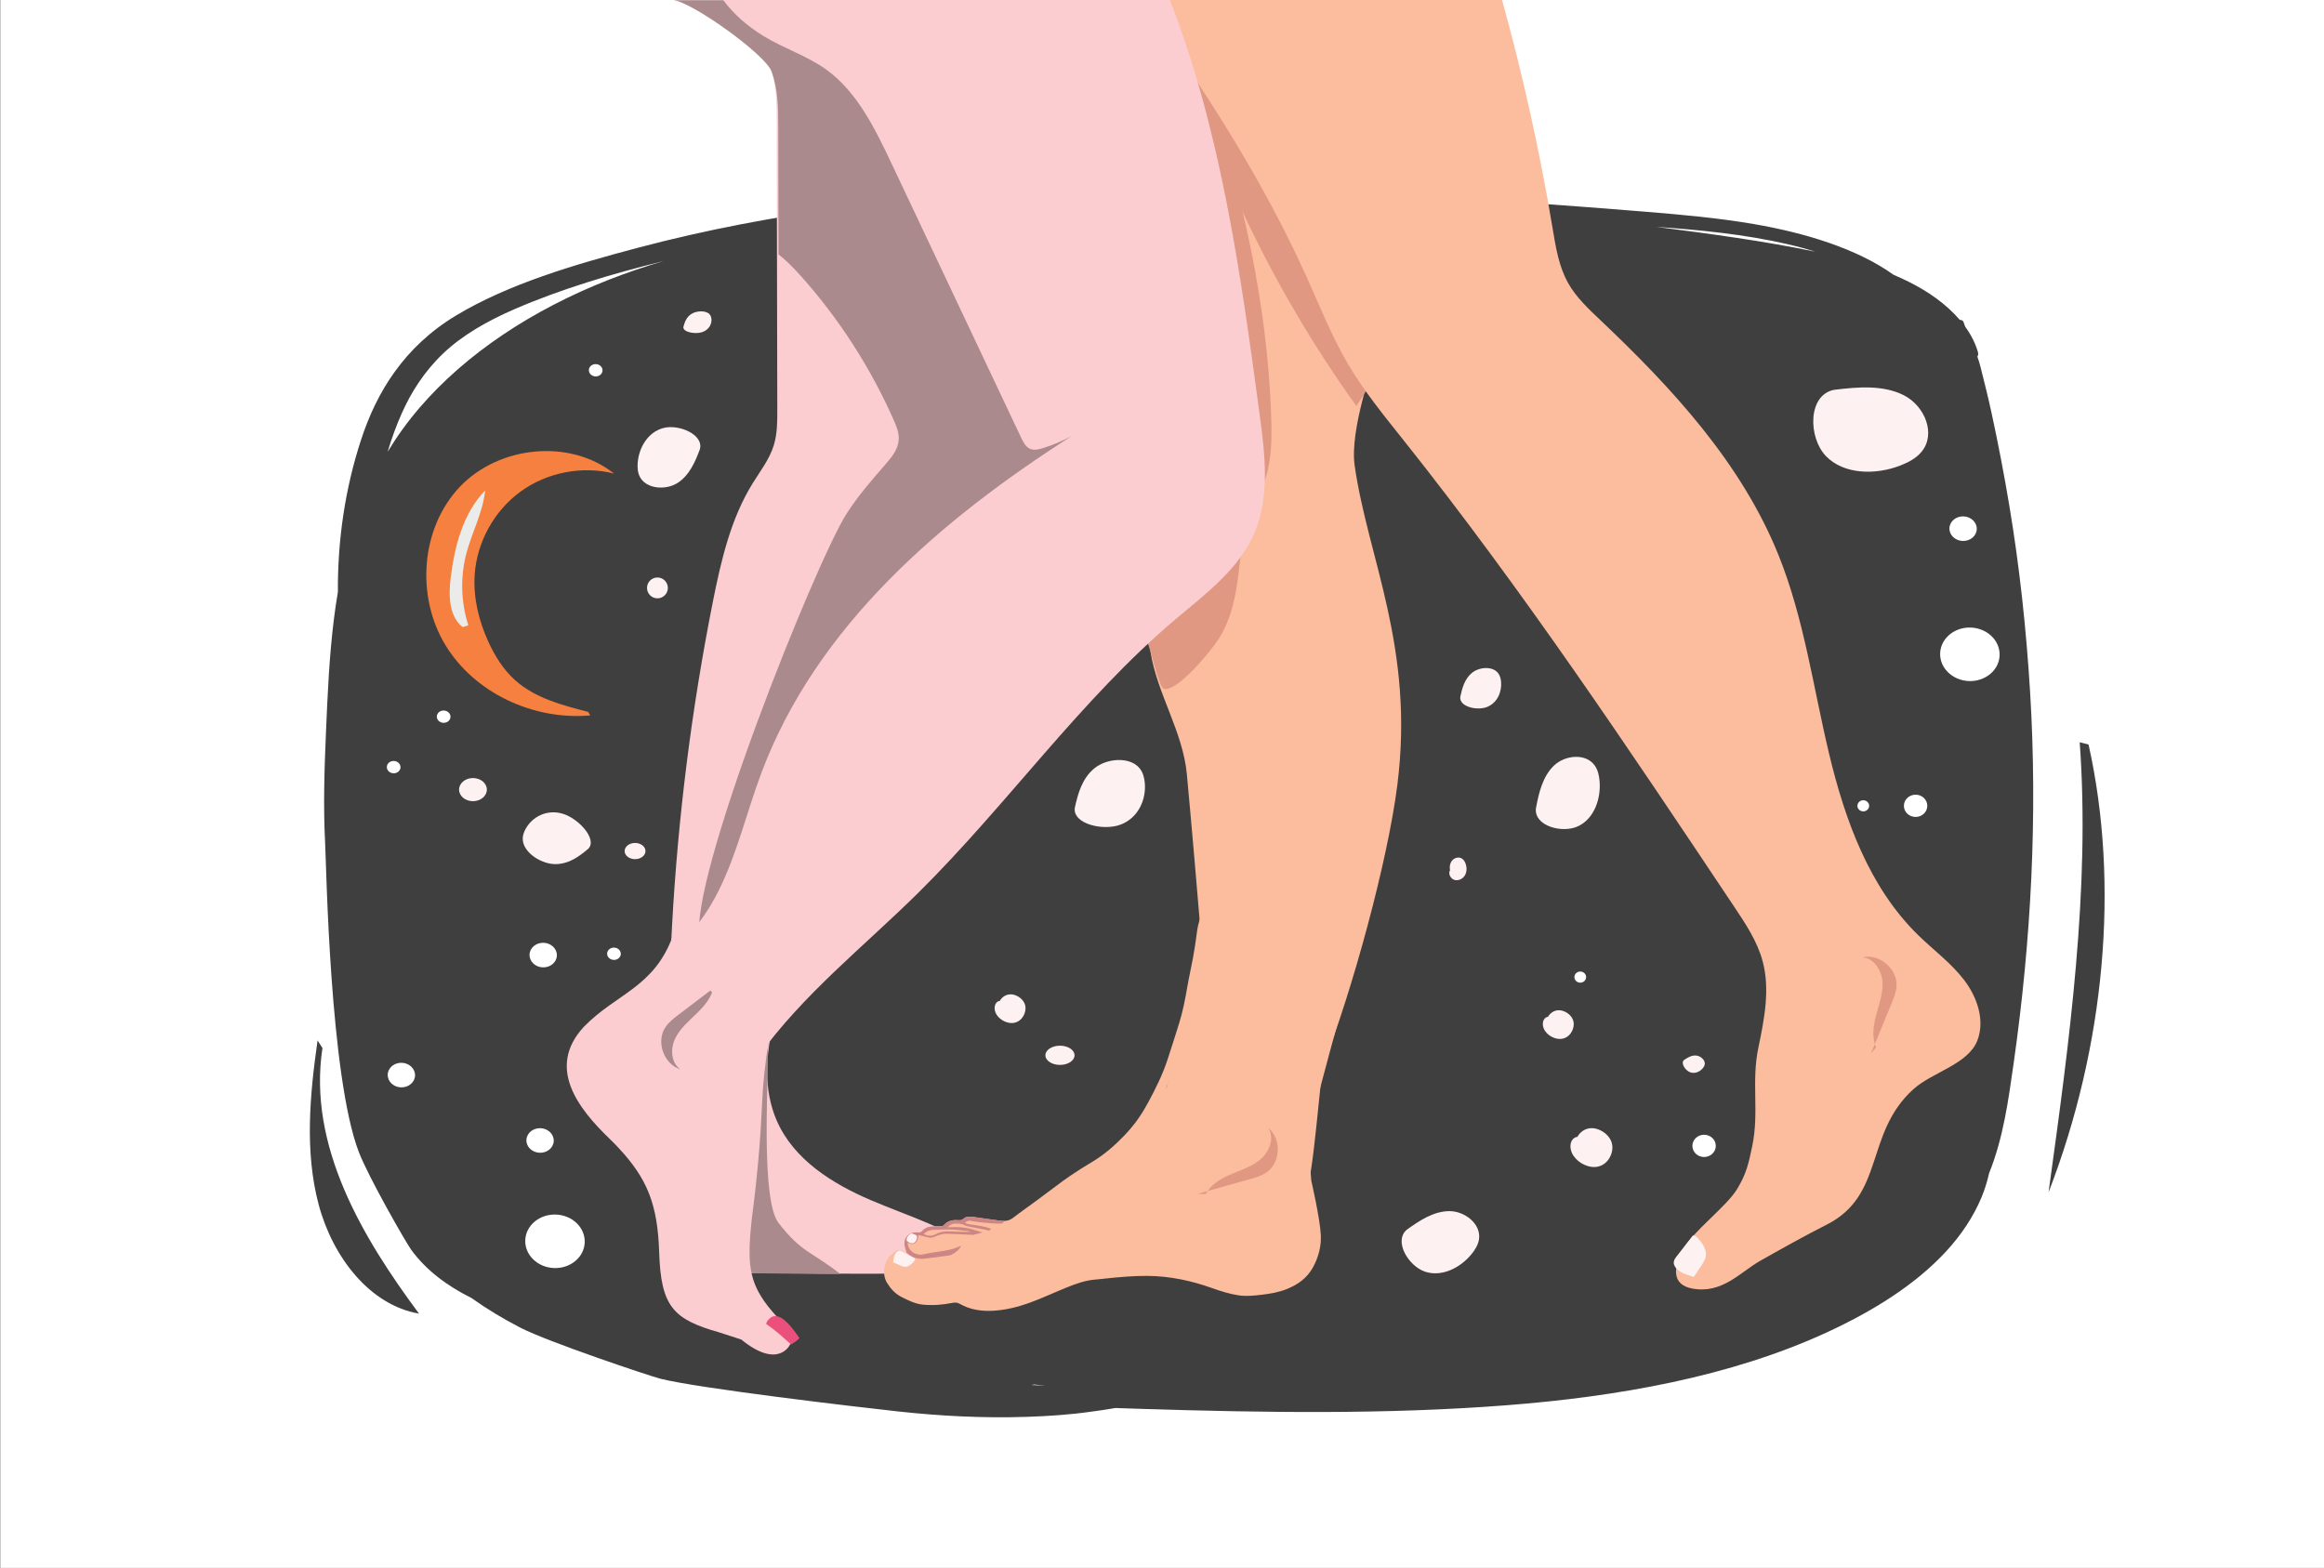 <?xml version="1.0" encoding="utf-8"?>
<!-- Generator: Adobe Illustrator 23.0.6, SVG Export Plug-In . SVG Version: 6.00 Build 0)  -->
<svg version="1.1" id="Layer_1" xmlns="http://www.w3.org/2000/svg" xmlns:xlink="http://www.w3.org/1999/xlink" x="0px" y="0px"
	 viewBox="0 0 1962 1323.88" enable-background="new 0 0 1962 1323.88" xml:space="preserve">
<rect x="0" y="0" width="1962" height="1323.88" fill="#333333" stroke="none"/>
<rect x="0.2" y="-0.24" fill="#FFFFFF" width="1962" height="1324.45"/>
<path fill="#3F3F3F" d="M274.5,712.16c1.02,19.39,3.95,196.05,28.29,260.2c8.09,21.33,40.11,77.09,44.34,82.88
	c12.57,17.24,30.21,30.48,50.93,40.77c12.8,9.12,26.63,17.51,41.36,25.08c23.59,12.13,109.04,40.74,118.08,43.04
	c31.69,8.09,166.32,23.89,201,27.67c35.86,3.91,72.23,5.73,108.48,4.53c18.17-0.6,36.23-1.81,54.09-4.35
	c6.88-0.98,13.8-1.86,20.59-3.11c7.73,0.27,15.47,0.52,23.2,0.76c101.86,3.15,205.08,4.79,306.61-3.06
	c94.78-7.33,189.46-24.17,270.55-61.45c39.23-18.04,74.98-40.38,100.87-68.42c12.95-14.03,23.14-29.39,29.88-45.52
	c2.82-6.74,4.95-13.59,6.48-20.53c12.12-30.06,16.33-61.99,20.74-92.9c14.84-104.15,20.28-208.86,13.89-313.48
	c-3.21-52.56-8.82-105.11-17.54-157.35c-4.33-25.94-9.28-51.83-14.87-77.65c-2.84-13.1-6.08-26.17-9.39-39.21
	c-0.78-3.09-1.68-6.04-2.72-8.95c0.67-1.04,0.92-2.28,0.52-3.68c-2.19-7.65-5.88-14.84-10.8-21.61c-0.48-1.35-0.96-2.7-1.45-4.05
	c-0.41-1.12-1.75-1.68-3.14-1.74c-2.87-3.33-6.02-6.56-9.46-9.67c-12.87-11.68-28.8-20.9-46.37-28.31
	c-31.35-22.46-75.61-35.56-117.65-42.81c-30.23-5.22-61.17-7.96-92.03-10.5c-32.29-2.65-64.61-5.07-96.95-7.37
	c-131.05-9.32-262.59-16.42-394.33-11.5c-121.97,4.55-244.26,18.89-359.16,49.32c-53.65,14.21-109.53,30.64-153.73,57.33
	c-43.91,26.51-66.86,64.92-79.79,104.21c-13.86,42.11-20.04,85.86-19.76,129.12c-1.28,7.48-2.38,14.98-3.31,22.47
	c-4.01,31.98-5.4,64.1-6.76,96.19C273.83,649.72,272.86,680.94,274.5,712.16z M1532.75,212.56c-43.98-9.18-89.46-15.2-134.52-21.01
	c37.49,2.61,74.85,6.34,110.57,14.55C1516.92,207.96,1524.92,210.12,1532.75,212.56z M870.74,1169.41c0.89-0.12,1.78-0.24,2.67-0.37
	c3.04,0.34,6.08,0.67,9.13,1C878.61,1169.83,874.67,1169.62,870.74,1169.41z M327.28,381.44c3.21-10.83,7.07-21.52,11.7-32
	c8.05-18.23,19.26-35.91,35.39-51.22c16.09-15.28,37.26-27.32,59.96-37.16c39.18-16.98,82.34-29.88,125.9-40.63
	c-15.73,4.59-31.09,9.84-45.98,15.67c-64.99,25.45-120.97,62.72-159.92,108.03C343.98,356.16,335.03,368.63,327.28,381.44z"/>
<g>
	<path fill="#FBCDD1" d="M960.28,239.91c-47.74-70.55-104.58-134.43-168.5-189.42c-23.85-20.51-49.4-39.15-78.07-50.64h-81.05
		c-6.62,3.93-12.38,8.2-16.8,15.01l0.98,12.22c15.15,1.1,27.55,14.09,33.14,28.77c5.59,14.68,5.7,30.9,5.73,46.68
		c0.17,81.07,0.34,162.15,0.51,243.22c0.02,10.17,0.02,20.54-2.96,30.24c-3.65,11.86-11.44,21.76-17.92,32.24
		c-18.46,29.85-26.62,65.17-33.53,99.92c-35.78,180.07-45.99,365.61-30.19,548.75c0.42,4.84,1.15,10.26,4.88,13.19
		c2.73,2.15,6.39,2.38,9.81,2.52c71.62,2.89,143.32,3.61,214.98,2.18c11.82-0.24,27.13-3.58,28.59-15.78
		c-27.91-21.87-62.48-31.85-94.8-45.69c-32.31-13.84-64.92-34.05-79.34-67.14c-11.27-25.87-9.61-56.08-2.25-83.44
		c7.36-27.35,20.03-52.78,30.6-78.96c11.83-29.29,21.23-59.93,37.62-86.74c12.79-20.92,29.52-38.97,42.65-59.65
		c19.12-30.12,30.15-65.1,48.64-95.65c25.26-41.73,63.35-73.43,90.85-113.6c29.71-43.38,45.97-94.9,61.81-145.53
		c2.47-7.89,4.97-16.19,3.49-24.34C967.96,251.46,964.1,245.56,960.28,239.91z"/>
</g>
<g>
	<path fill="#FEF1F2" d="M1296.67,682.64c2.42-12.99,5.57-26.74,15.01-35.98c9.44-9.24,27.29-10.98,34.78-0.1
		c2.64,3.83,3.61,8.56,3.98,13.19c1.19,14.82-4.62,31.46-18.05,37.84C1318.96,703.98,1295.06,697.42,1296.67,682.64"/>
</g>
<g>
	<path fill="#FEF1F2" d="M1396.76,596.9c-1.01-3.69-0.36-7.8,2.76-10.75c3.12-2.95,9.01-4.36,13.46-2.61
		c3.12,1.23,5.04,3.69,6.13,6.2c1.77,4.1,1.64,8.81-1.39,12.47c-3.03,3.66-9.28,5.91-14.77,4.65c-5.49-1.26-9.03-6.44-6.38-10.26"/>
</g>
<g>
	<path fill="#FEF1F2" d="M1232.82,588.46c1.55-7.27,3.57-14.96,9.61-20.13c6.04-5.17,17.47-6.14,22.27-0.06
		c1.69,2.14,2.31,4.79,2.55,7.38c0.76,8.29-2.96,17.6-11.56,21.17C1247.1,600.39,1231.79,596.72,1232.82,588.46"/>
</g>
<g>
	<path fill="#FEF1F2" d="M590.85,379.37c-4,10.67-8.78,21.88-18.71,28.33c-9.93,6.45-26.54,5.29-31.93-5.06
		c-1.89-3.64-2.14-7.8-1.85-11.79c0.94-12.76,8.55-26.03,21.75-29.47C573.32,357.95,594.36,367.05,590.85,379.37"/>
</g>
<g>
	<path fill="#FEF1F2" d="M1224.19,735.14c-0.6-2.89-0.21-6.1,1.63-8.41c1.84-2.31,5.33-3.41,7.96-2.04
		c1.84,0.96,2.98,2.89,3.63,4.85c1.05,3.2,0.97,6.9-0.82,9.76c-1.79,2.86-5.49,4.62-8.74,3.64c-3.25-0.98-5.34-5.04-3.78-8.03"/>
</g>
<g>
	<path fill="#FEF1F2" d="M1346.25,526.11c0.73-3.46,1.68-7.11,4.53-9.57c2.85-2.46,8.23-2.92,10.49-0.03
		c0.79,1.02,1.09,2.28,1.2,3.51c0.36,3.94-1.39,8.37-5.45,10.07C1352.97,531.79,1345.76,530.05,1346.25,526.11"/>
</g>
<g>
	<path fill="#FEF1F2" d="M496.75,716.53c-7.57,6.45-16.06,12.94-27.6,13.1c-11.54,0.16-26.51-9.03-27.74-19.9
		c-0.43-3.82,0.85-7.24,2.56-10.25c5.5-9.63,17.36-16.33,30.83-12.48C488.28,690.86,504.46,708.53,496.75,716.53"/>
</g>
<g>
	<path fill="#FEF1F2" d="M611.12,868.79c-5.23,5.01-11.02,10.14-18.12,11.26c-7.11,1.13-15.5-3.74-15.3-10.95
		c0.07-2.54,1.16-4.95,2.48-7.13c4.23-6.97,12.11-12.54,20.05-11.13C608.18,852.24,616.56,862.72,611.12,868.79"/>
</g>
<g>
	<path fill="#FEF1F2" d="M700.52,547.11c-4,3.39-8.49,6.8-14.61,6.86c-6.12,0.06-14.08-4.84-14.76-10.59
		c-0.24-2.02,0.43-3.82,1.33-5.41c2.89-5.08,9.17-8.59,16.32-6.52S704.59,542.9,700.52,547.11"/>
</g>
<g>
	<path fill="#FEF1F2" d="M643.57,740.64c2.33-11.73,5.37-24.16,14.46-32.51c9.09-8.35,26.28-9.92,33.5-0.09
		c2.54,3.46,3.48,7.73,3.84,11.92c1.15,13.39-4.45,28.42-17.39,34.19C665.04,759.92,642.01,754,643.57,740.64"/>
</g>
<g>
	<path fill="#FEF1F2" d="M576.95,275.99c1.06-3.9,2.45-8.04,6.6-10.81s12-3.3,15.29-0.03c1.16,1.15,1.59,2.57,1.75,3.96
		c0.52,4.46-2.03,9.46-7.94,11.37C586.75,282.4,576.25,280.43,576.95,275.99"/>
</g>
<g>
	<path fill="#FEF1F2" d="M602.52,956.84c-5.23,5.01-11.02,10.14-18.12,11.26c-7.11,1.13-15.5-3.74-15.3-10.95
		c0.07-2.54,1.16-4.95,2.48-7.13c4.23-6.97,12.11-12.54,20.05-11.13C599.58,940.29,607.97,950.77,602.52,956.84"/>
</g>
<g>
	<path fill="#FEF1F2" d="M529.02,872.07c-2.87,2.35-6.09,4.7-10.6,4.59c-4.51-0.11-10.49-3.82-11.13-7.98
		c-0.22-1.46,0.23-2.75,0.85-3.87c2.01-3.59,6.55-5.97,11.87-4.31C525.34,862.17,531.92,869.13,529.02,872.07"/>
</g>
<ellipse fill="#FEF1F2" cx="894.87" cy="891.05" rx="12.3" ry="8.12"/>
<ellipse fill="#FEF1F2" cx="536.14" cy="718.6" rx="8.8" ry="6.84"/>
<circle fill="#FEF1F2" cx="555.03" cy="496.41" r="8.8"/>
<ellipse fill="#FEF1F2" cx="399.29" cy="666.72" rx="11.73" ry="9.77"/>
<g>
	<path fill="#3F3F3F" d="M272.23,884.93c-12.56,82.61,33.91,160.09,81.49,224.22c-41.49-7.09-72.92-47.7-84.73-92.19
		c-11.81-44.49-7.47-92.37-0.88-138.45"/>
</g>
<g>
	<path fill="#3F3F3F" d="M1755.75,626.72c9.03,123.28-8.67,252.49-26.3,380.04c47.81-123.45,60.05-260.48,33.78-378.11"/>
</g>
<g>
	<path fill="#FEF1F2" d="M1187.66,1038.33c10.71-7.74,22.47-15.52,35.68-15.7s27.33,10.86,25.26,23.91
		c-0.73,4.59-3.29,8.69-6.21,12.3c-9.36,11.56-25.04,19.59-39.17,14.96S1176.3,1047.92,1187.66,1038.33"/>
</g>
<g>
	<path fill="#FEF1F2" d="M1306.69,858.88c1.81-3.37,5.12-5.89,9.41-5.88c4.3,0.01,9.53,3.05,11.54,7.39
		c1.41,3.04,1.1,6.15,0.16,8.72c-1.54,4.19-4.89,7.51-9.61,8.07c-4.72,0.56-10.79-2.12-13.9-6.82c-3.11-4.7-2.1-10.89,2.45-11.84"/>
</g>
<g>
	<path fill="#FEF1F2" d="M1448.48,565.34c6.13-4.19,12.9-8.37,20.84-7.95s16.89,7.6,16.16,15.31c-0.25,2.71-1.63,5.06-3.24,7.1
		c-5.17,6.53-14.28,10.7-22.97,7.36S1442.03,570.62,1448.48,565.34"/>
</g>
<g>
	<path fill="#FEF1F2" d="M1331.41,960.36c2.4-4.53,6.83-7.89,12.66-7.8s12.97,4.3,15.78,10.21c1.97,4.14,1.61,8.35,0.37,11.81
		c-2.01,5.65-6.5,10.09-12.88,10.76c-6.39,0.68-14.67-3.06-18.97-9.48c-4.3-6.42-3.04-14.79,3.12-15.98"/>
</g>
<g>
	<path fill="#FEF1F2" d="M1421.73,895.03c2.91-2,6.12-3.99,9.88-3.81s7.98,3.56,7.62,7.22c-0.13,1.29-0.78,2.4-1.55,3.37
		c-2.46,3.1-6.78,5.1-10.89,3.54C1422.69,903.78,1418.67,897.54,1421.73,895.03"/>
</g>
<g>
	<path fill="#FEF1F2" d="M1548.34,329.16c20.03-2.47,41.48-4.28,58.98,4.6c17.5,8.88,27.55,32.68,14.78,47.87
		c-4.49,5.34-11.01,8.8-17.63,11.38c-21.2,8.27-47.99,7.69-62.99-7.95C1526.48,369.41,1526.03,333.55,1548.34,329.16"/>
</g>
<ellipse fill="#FFFFFF" cx="1617.21" cy="680.4" rx="9.88" ry="9.4"/>
<ellipse fill="#FFFFFF" cx="1438.65" cy="967.53" rx="9.88" ry="9.4"/>
<ellipse fill="#FFFFFF" cx="1489.94" cy="618.9" rx="9.88" ry="9.4"/>
<ellipse fill="#FFFFFF" cx="1573.05" cy="680.4" rx="4.95" ry="4.7"/>
<ellipse fill="#FFFFFF" cx="1556.51" cy="870.43" rx="21.51" ry="20.44"/>
<ellipse fill="#FFFFFF" cx="1334.11" cy="825.02" rx="4.95" ry="4.7"/>
<ellipse transform="matrix(0.041 -0.999 0.999 0.041 -525.033 1379.274)" fill="#FFFFFF" cx="456.25" cy="963.24" rx="10.38" ry="11.55"/>
<ellipse transform="matrix(0.041 -0.999 0.999 0.041 -582.153 1209.306)" fill="#FFFFFF" cx="339.12" cy="908.02" rx="10.38" ry="11.55"/>
<ellipse transform="matrix(0.041 -0.999 0.999 0.041 -366.054 1231.772)" fill="#FFFFFF" cx="458.87" cy="806.64" rx="10.38" ry="11.55"/>
<ellipse transform="matrix(0.041 -0.999 0.999 0.041 -245.506 954.701)" fill="#FFFFFF" cx="374.76" cy="605.29" rx="5.2" ry="5.77"/>
<ellipse transform="matrix(0.041 -0.999 0.999 0.041 -328.549 953.397)" fill="#FFFFFF" cx="332.56" cy="647.91" rx="5.2" ry="5.77"/>
<ellipse transform="matrix(0.041 -0.999 0.999 0.041 169.908 802.442)" fill="#FFFFFF" cx="503.12" cy="312.68" rx="5.2" ry="5.77"/>
<ellipse transform="matrix(0.041 -0.999 0.999 0.041 86.629 1272.408)" fill="#FFFFFF" cx="706.39" cy="591.06" rx="10.38" ry="11.55"/>
<ellipse transform="matrix(0.041 -0.999 0.999 0.041 -598.047 1473.506)" fill="#FFFFFF" cx="468.85" cy="1048.41" rx="22.6" ry="25.12"/>
<ellipse transform="matrix(0.041 -0.999 0.999 0.041 -307.648 1290.401)" fill="#FFFFFF" cx="518.63" cy="805.52" rx="5.2" ry="5.77"/>
<g>
	<path fill="#F5803F" d="M498.34,604.06c-47.7,4.3-97.79-18.71-122.52-59.72s-20.64-98.41,12.28-133.18s92.86-41.07,130.34-11.27
		c-26.84-6.83-56.61-1.1-79,15.21c-22.39,16.31-36.98,42.88-38.72,70.53c-1.21,19.2,3.5,38.45,11.45,55.97
		c5.48,12.08,12.63,23.62,22.48,32.52c16.89,15.26,39.89,21.36,61.94,26.97"/>
</g>
<g>
	<path fill="#EBECEA" d="M395.38,527.94c-6.26-19.46-6.86-40.7-1.69-60.47c4.68-18,14.03-34.84,15.9-53.35
		c-18.69,19.25-25.75,46.88-29.08,73.5c-1.86,14.92-1.72,32.54,10.08,41.88"/>
</g>
<path fill="#FBBD9D" d="M1026.76,630.99l-9.92,134.31l-13,91.12l-18.92,61.39l-50.04,58.27l-83.39,56.99c0,0-33.08-3.03-32.17-3.59
	c0.91-0.57-14.82,2.49-14.01,2.28c1.75-0.46-6.26,4.07-6.26,4.07l-12.8,1.4l-11.05,5.48l-2.21,6.45c0,0-7.08,0.79-7.49-1.43
	c-0.41-2.21,0.55,9.97,1.28,9.5c0.73-0.47,6.37,6.61,6.37,6.61l-5.55,6.86l-7.78-2.74l-9.62-3.04l-0.83,3.64
	c0,0,0.49,14.25,2.31,13.07c1.81-1.18,4.8,6.58,4.8,6.58s11.78,9.37,13.24,8.43c1.45-0.94,14.5,3.86,18.72,2.02
	c6.42,0.34,14.72-1.19,14.72-1.19l11.86,2.74c0,0,21.52,5.88,22.97,4.93c1.45-0.94,20.23-4.8,22.7-5.6
	c4.79-1.57,40.75-13.23,39.57-15.04c-1.18-1.81,33.62-7.04,33.62-7.04l30.86-3.43l30.24,2.01l34.34,10.7l23.61,3.74
	c0,0,23.68-2.5,25.97-2.96c2.29-0.45,22.82-11.76,22.82-11.76s11.83-16.74,10.3-19.1c-1.54-2.36-9.24-80.79-10.6-82.87
	c-1.36-2.09-0.12-27.15,1.33-29.13c1.45-1.97,4.83-146.34,4.83-146.34l0.65,11.73l13.68-22.15l31.28-71.02l-76.8-156.94l-41.2,26.82
	L1026.76,630.99L1026.76,630.99z"/>
<path fill="#FBBD9D" d="M1107.05,996.92c-0.41-4.56-0.82-9.13-1.15-13.7c-0.01-0.1,2.23-39.73,2.69-41.8
	c-0.06,0.03-0.12,0.07-0.19,0.1c0.13-0.65,1.29-4.95,1.78-6.64c3.11-11.84,22.59-84.87,24.97-91.33c0.49-1.33-1.41-10.67-0.88-11.99
	c2.81-6.95-7.46-21.1-4.56-28.02c3.02-7.23,10.33,28.46,5.44,40.01c-5.02,11.86-9.79,23.81-13.87,36.02
	c-1.74,5.22-3.23,10.53-4.97,15.75c-2.08,6.26-4.4,12.45-6.46,18.71c-2.68,8.16-5.42,16.32-6.55,24.88
	c-0.25,1.87-4.79,49.75-4.42,51.64c1.96,10.02,4.03,20.02,5.89,30.05c1.45,7.82,2.3,15.73,2.21,23.71
	c-0.15,13.34-6.24,23.55-16.9,31.33c-4.34,3.16-9.27,5.02-14.34,6.57c-9.64,2.95-19.39,4.09-29.43,2.71
	c-9.62-1.32-19.05-3.46-28.28-6.35c-9.74-3.05-19.57-5.71-29.65-7.41c-12.34-2.08-24.8-2.1-37.23-0.83
	c-8.41,0.85-16.78,2.23-25.14,3.53c-4.07,0.63-8.22,1.24-12.11,2.54c-7.17,2.39-14.23,5.14-21.23,8c-6.6,2.7-13.03,5.85-19.6,8.63
	c-12.22,5.17-24.86,8.35-38.22,8.23c-8.28-0.08-16.4-0.95-24.2-3.75c-3.47-1.25-6.84-2.76-10.26-4.12c-0.6-0.24-1.27-0.29-1.91-0.43
	c-0.03,0.13-0.06,0.25-0.09,0.38c0.79,0.66,1.58,1.32,2.59,2.17c-0.61,0.1-0.83,0.14-1.06,0.17c-6.67,0.92-13.38,1.1-20.05,0.37
	c-11.9-1.3-21.06-6.96-27.06-17.38c-1.72-2.99-2.23-6.32-2.03-9.72c0.07-1.12,0.66-2.22,0.96-3.18c1.06,0.67,1.88,1.42,2.84,1.77
	c3.29,1.17,6.61,2.27,9.97,3.25c2.57,0.75,3.65,0.26,5.24-1.95c1.08-1.51,2.08-3.07,3.22-4.53c0.31-0.4,0.96-0.7,1.47-0.73
	c3.26-0.24,6.53-0.39,9.8-0.59c0.6-0.04,1.19-0.15,2.21-0.29c-2.02,2.47-2.5,5.06-2.67,7.71c-0.03,0.52,0.23,1.07,0.35,1.6
	c0.17-0.01,0.33-0.02,0.5-0.03c0.79-4.06,1.87-7.93,6.3-10.04c-0.4,2.86-1.72,5.37,0.15,7.75c0.35-0.31,0.5-0.64,0.62-0.97
	c0.77-2.08,1.46-4.2,2.33-6.24c0.22-0.52,0.97-1.01,1.56-1.15c5.07-1.24,10.27-2.06,15.21-3.68c5.5-1.79,10.92-3.98,16.1-6.56
	c6.77-3.38,13.31-7.21,19.85-11.02c9.6-5.6,18.74-11.86,27.21-19.09c5.5-4.69,10.9-9.56,16.77-13.75
	c7.08-5.06,14.56-9.58,21.97-14.16c11.58-7.17,23.33-14.07,33.67-23.05c6.44-5.59,12.68-11.38,18.12-17.96
	c9-10.88,15.65-23.14,21.1-36.07c2.64-6.26,4.73-12.74,7.37-18.99c8.73-20.66,13.96-42.26,17.91-64.19
	c2.06-11.43,3.34-22.99,5.35-34.43c1.59-9.06,3.81-18.01,4.61-27.19c1.37-15.58-8.31-0.68-10.39,15.92
	c-0.88,7.05-1.96,14.09-3.21,21.09c-1.47,8.21-3.41,16.34-4.82,24.56c-1.79,10.43-3.76,20.82-6.9,30.95
	c-3.22,10.38-6.54,20.74-9.92,31.07c-4.06,12.41-9.86,24.07-16.03,35.56c-5.36,9.97-11.61,19.31-19.49,27.51
	c-8.54,8.89-17.65,17.06-28.35,23.37c-6.23,3.67-12.32,7.61-18.34,11.63c-4.31,2.88-8.43,6.06-12.6,9.15
	c-5.36,3.96-10.67,7.99-16.03,11.94c-6.48,4.77-13.1,9.35-19.45,14.28c-3.32,2.58-6.85,2.97-10.71,2.51
	c-0.47-0.06-0.94-0.11-1.41-0.18c-7.19-1.02-14.37-2.09-21.57-3.03c-2.78-0.36-5.72-0.69-8.04,1.38c-1.48,1.32-3.04,1.53-4.82,1.34
	c-0.38-0.04-0.76-0.03-1.14-0.05c-4.19-0.16-7.89,0.91-10.76,4.22c-0.43,0.5-1.31,0.79-2,0.84c-2.42,0.16-4.84,0.17-7.26,0.23
	c-3.52,0.09-6.68,1.12-9.06,3.82c-0.95,1.08-1.88,1.43-3.31,1.31c-2.82-0.23-5.67,0.04-8.04,1.78c-3.1,2.29-4.08,5.57-3.52,9.21
	c0.32,2.1,1.1,4.12,1.68,6.22c-1.35-0.61-2.75-1.17-4.09-1.86c-1.64-0.85-3.2-0.77-4.7,0.26c-1.33,0.91-2.67,1.83-3.89,2.88
	c-6.54,5.61-8.35,16.8-3.84,24.08c3.04,4.91,6.75,9.13,12.08,11.84c5.81,2.95,11.58,5.89,18.2,6.55c8.39,0.84,16.71,0.16,24.96-1.5
	c2.21-0.44,4.11-0.34,6.1,0.8c9.03,5.16,18.92,6.49,29.16,5.81c10.28-0.68,20.24-3.22,29.86-6.69c10.38-3.74,20.39-8.48,30.62-12.63
	c8.12-3.29,16.32-6.38,25.2-6.99c3.03-0.21,6.06-0.61,9.08-0.93c11.26-1.19,22.51-2.16,33.85-2.14
	c19.27,0.03,37.71,3.99,55.68,10.42c7.2,2.58,14.46,4.85,22.05,6c6.51,0.99,12.98,0.25,19.45-0.5c7.24-0.84,14.38-2.06,21.23-4.8
	c9.29-3.72,17.04-9.27,21.96-18.15c4.76-8.58,7.23-17.92,6.73-27.6C1114.35,1028.53,1107.06,997.09,1107.05,996.92z M1036.2,989.89
	c-0.82,0.02-1.65-0.76-2.47-1.16c-1.42-3.21-1.37-6.31-0.87-9.43c0.17-1.11,0.7-2.16,0.98-3.26c0.58-2.25,2.16-3.17,4.32-3.45
	c4.05-0.53,7.81,0.42,11.44,2.05c0.3,0.13,0.58,0.48,0.71,0.79c1.29,3.32,1.17,6.75,0.64,10.2c-0.06,0.37-0.49,0.82-0.87,1
	C1045.68,988.69,1041.04,989.79,1036.2,989.89z M820.02,1030.9c4.83,1.16,9.68,2.26,14.54,3.29c2.8,0.6,5.63,1.02,8.65,1.56
	c-1.53,0.86-2.95,1.69-4.4,2.43c-0.27,0.14-0.76,0.02-1.07-0.13c-5.41-2.49-11.27-3.17-17.08-3.98c-2.06-0.29-4.14-0.44-6.02-1.75
	C816.28,1031.06,817.94,1030.41,820.02,1030.9z M805.33,1033.27c3.36-0.3,6.57-0.1,9.68,1.47c1.47,0.74,3.26,0.91,4.92,1.24
	c4.27,0.86,8.56,1.65,12.82,2.52c1.05,0.22,2.04,0.67,3.11,1.03c-1.31,1.69-2.72,2.22-4.45,1.7c-3.85-1.16-7.68-2.41-11.56-3.48
	c-5.62-1.56-11.39-1.88-17.2-1.58c-0.71,0.04-1.42,0.09-2.13,0.12c-0.08,0-0.17-0.06-0.45-0.18
	C801.64,1034.6,803.2,1033.47,805.33,1033.27z M788.75,1038.41c4.74-0.14,9.49-0.44,14.22-0.25c5.01,0.21,10,0.91,15,1.41
	c0.3,0.03,0.59,0.19,0.89,0.29c-0.01,0.08-0.02,0.17-0.03,0.25c-1.11,0.03-2.23,0.11-3.34,0.08c-4.55-0.12-9.1-0.15-13.64-0.45
	c-4.35-0.29-8.44,0.51-12.26,2.55c-3.33,1.77-6.49,1.2-9.78-0.19C782.22,1039.32,785.35,1038.51,788.75,1038.41z M775.46,1042.85
	c1.54,0.35,3.09,0.65,4.61,1.06c2.69,0.72,5.33,1.83,8.18,0.65c1.14-0.47,2.31-0.89,3.45-1.37c2.59-1.09,5.31-1.54,8.08-1.43
	c7.01,0.26,14.02,0.53,21.03,0.92c2.54,0.14,5.06,0.62,7.64,1.26c-0.96,0.62-1.85,1.39-2.88,1.84c-5.62,2.46-11.26,4.86-16.92,7.24
	c-5.5,2.31-11.3,3.23-17.17,3.97c-4.32,0.55-8.62,1.36-12.89,2.27c-1.64,0.35-3.05,0.13-4.58-0.29c-4.88-1.37-7.23-4.75-7.94-9.66
	c2.25,0.66,4.54,1.9,6.65,0.15C774.64,1047.88,775.03,1045.49,775.46,1042.85z M773.81,1043.9c-0.11,0.29-0.21,0.59-0.34,0.87
	c-1.81,3.72-3.64,4.22-7.39,1.93C767.24,1043.33,769.78,1042.41,773.81,1043.9z M754.48,1064.51c1.04-2.03,1.98-4.11,3.16-6.05
	c0.93-1.54,1.3-1.56,3.03-0.65c2.46,1.31,4.89,2.69,7.32,4.06c1.14,0.65,2.25,1.35,3.5,2.1c-1.3,1.91-2.74,3.51-4.66,4.62
	c-0.36,0.21-0.94,0.25-1.36,0.14c-3.43-0.89-6.86-1.82-10.28-2.75C754.4,1065.78,754.08,1065.3,754.48,1064.51z"/>
<g>
	<path fill="#AA8A8C" d="M651.23,858.28c0.27,21.78-3.31,13.19-3.04,34.97c0.29,23.97-5.67,120.57,9.12,139.44
		c19.86,25.33,26.72,23.24,52.13,43c-20.85,0.43-55.68-0.87-85.66-0.43c-14.06,0.2,21.41,0.12,7.47-1.74
		c-32.31-4.31-34.66-51.22-42.99-82.73c-8.33-31.51-3.62-64.87,2.28-96.93c4.23-22.98,9.24-46.4,21.57-66.26
		c3.65-5.88,8.41-11.74,15.1-13.53c10.11-2.71,20.58,5.4,24.26,15.2s2.35,20.68,0.98,31.06"/>
</g>
<g>
	<path fill="#FBCDD1" d="M667.01,1135.19c4.37-2.79,2.84-8.13-10.59-22.78c-24.62-26.76-26.04-42.47-21.73-83.35
		c4.37-33.04,7.26-64.48,8.68-97.52c1.45-33.12,7.36-67.73,16.08-101.64c-25.04-21.99-57.5-33.4-91.28-40.01
		c-0.01,0.03-0.02,0.07-0.04,0.1c-15.94,44.02-47.77,48.76-75.29,77.06c-31.88,34.58-4.37,69.23,21.67,94.38
		c2.62,2.55,5.08,5.04,7.37,7.48c24.73,26.34,33.3,48.17,34.61,88.45c1.47,45.62,11.63,56.65,50.67,67.63
		c4.42,1.36,11.14,3.68,18.62,6.05C657.4,1156.78,667.01,1135.25,667.01,1135.19z"/>
</g>
<path fill="#EB507D" d="M646.81,1117.87c0.26-1.58,1.24-3.2,3.25-4.88c8.66-7.25,20,10.03,24.85,16.74c-1.7,2.2-4.51,3.92-7.12,5.46
	C661.7,1129.6,653.21,1122.13,646.81,1117.87z"/>
<g>
	<path fill="#AA8A8C" d="M609.25,829.1c-12.06,9.16-24.11,18.33-36.17,27.49c-4.21,3.2-8.51,6.5-11.43,10.92
		c-7.97,12.1-1.22,31.01,12.61,35.33c-7.77-5.48-8.41-17.3-4.3-25.88s11.68-14.87,18.49-21.51c6.81-6.64,13.36-14.53,14.31-23.99"/>
</g>
<path fill="#FBBD9D" d="M760.55,5.36c-13.16,11.99-28.93,25.75-35,36.34c-10.81,18.91,12.75,29.98,30.84,23.49
	c18.46-6.62,40.21-25.05,48.92-39.29c9.33,8.23,23.57,16.94,26.07,18.02c-6.26,17.66-5.56,39.48-14.26,57.74
	c-5.97,12.5-56.87,58.29-52.06,80.19c3.8,17.33,22.32,14.39,22.32,14.39s-16.99,21.89-4.84,33.26c6.93,6.49,17.87,4.97,32.55-4.95
	c14.4,9.74,34.38-11.99,50.84-26.62c16.46-14.63,42.91-54.83,49.01-98.05c4.52-32.08,0.24-63.08-0.45-94.51H760.55z"/>
<path fill="#F79B74" d="M895.66,158.49c-6.81,16.9-51.96,55.48-18.62,7.6c-39.09,34.25-52.42,26.02-32.18-19.38
	c-36.6,19.3-34.35-10.38-21.15-29.56c-36.47,38.69-60.5,74.77-19.44,72.91c-20.24,29.37,17.99,24.36,34.45,21.75
	C873.16,201.5,895.66,158.49,895.66,158.49z"/>
<path fill="#FCE2CF" d="M748.65,28.21c0,0,15.33,2.21,21.99,12.34c-11.64,13.76-25.01,17.88-33.02,11.88
	C730.26,46.92,748.65,28.21,748.65,28.21z"/>
<path fill="#E17158" d="M792.97,197.7c0.33,0.06,0.69,0,1-0.18c49.15-29.01,78.66-92.35,79.63-102.24c0.07-0.82-0.45-1.56-1.34-1.62
	c-0.81-0.07-1.53,0.52-1.62,1.33c-0.88,9.29-30.79,72-78.18,99.98c-0.7,0.41-0.94,1.32-0.52,2.02
	C792.18,197.39,792.56,197.63,792.97,197.7z"/>
<path fill="#E17158" d="M820.67,226.01c0.38,0.06,0.78-0.02,1.14-0.28c52.38-39.04,68.74-80.52,72.49-92.3
	c0.25-0.79-0.17-1.62-0.95-1.87c-0.76-0.27-1.61,0.18-1.87,0.96c-3.69,11.57-19.77,52.32-71.45,90.83c-0.66,0.49-0.78,1.41-0.3,2.07
	C819.96,225.75,820.3,225.95,820.67,226.01z"/>
<path fill="#FCE2CF" d="M806.63,179.77c-0.04,2.33-6.06-15.71-14.85-19.17c-13.69,6.08-19.26,21.52-8.58,27.63
	C792.39,193.5,806.63,179.77,806.63,179.77z"/>
<path fill="#FCE2CF" d="M819.5,216.97c0,0-5.15-11.21-13.55-16.95c-11.86,9.05-18.14,18.7-11.41,24.49
	C802.27,231.2,819.5,216.97,819.5,216.97z"/>
<g>
	<path fill="#AA8A8C" d="M858.43,243.65c-24.13-25.57-48.26-51.15-72.39-76.72c-17.34-18.38-34.85-36.98-47.73-58.97
		c-8.73-14.9-15.27-31.26-25.63-44.98c-13.94-18.45-40.28-44.66-66.98-62.83h-77.33c15.15,1.1,77.34,45.38,82.93,60.06
		c5.59,14.68,5.7,30.9,5.73,46.68c0.08,35.97,0.15,71.93,0.23,107.9c6.7,5.29,12.88,11.58,18.53,17.88
		c32.19,35.92,58.85,77.21,78.63,121.79c2.37,5.35,4.7,11.01,4.31,16.89c-0.53,8.19-6.12,14.93-11.43,21.01
		c-11.46,13.14-22.94,26.36-32.41,41.11c-26.27,40.91-134.5,311.03-124.04,359c54.16-45.2,207.25-308.23,261.41-353.42
		c27.19-22.69,56.41-48.98,60.94-84.92C918.58,311.52,887.38,274.33,858.43,243.65z"/>
</g>
<g>
	<path fill="#FBBD9D" d="M983.3-0.24c-0.59,0.41-1.18,0.84-1.74,1.3c-10.7,8.57-14.77,23.2-17.93,36.87
		c-30.42,131.54-34.64,269.59-12.32,402.88c6.12,36.55,14.2,72.72,19.94,109.33c5.59,35.62,27.38,67.57,30.73,103.5
		c8.89,95.27,16.11,191.44,25,286.71c29.98-0.21,16.72,52.41,46.69,52.2c5.95-0.04,24.34,13.35,29.32,9.98
		c5.33-3.61,11.94-97.62,14.33-103.75c23.91-61.37,54.18-170.77,62.43-236.45c14.53-115.71-25-191.14-36.11-269.34
		c-4.18-29.44,14.69-84.72,25-112.95c22.22-60.82,27.23-109.79,44.45-165.08c13.01-41.77,8.56-73.61,21.29-115.21
		C1234.47-0.49,983.3-0.24,983.3-0.24z"/>
</g>
<g>
	<path fill="#E19883" d="M994.62-0.07c40.76,114.22,73.67,226.91,78.43,348.09c0.63,16.09,0.92,32.38-2.54,48.11
		c-2.86,13.03-8.12,19.88-13.45,32.1c-15.14,34.69-5.86,76.24-28.34,111.42c-6.34,9.92-34.38,44.26-45.94,42.03
		c-4.62-0.89-11.62-36.48-14.66-40.07c-13.57-16.02-8.73-28.63-10.17-49.58c-9.47-136.87,3.79-275.01-13.19-411.14
		c-2.87-23.03-14.41-53.63,3.34-68.58c14.91-12.56,38.48-12.39,38.48-12.39"/>
</g>
<g>
	<path fill="#FEF1F2" d="M843.87,845.45c1.81-3.37,5.12-5.89,9.41-5.88c4.3,0.01,9.53,3.05,11.54,7.39c1.41,3.04,1.1,6.15,0.16,8.72
		c-1.54,4.19-4.89,7.51-9.61,8.07c-4.72,0.56-10.79-2.12-13.9-6.82c-3.11-4.7-2.1-10.89,2.45-11.84"/>
</g>
<g>
	<path fill="#FEF1F2" d="M907.37,682.16c2.66-12.05,6.12-24.81,16.5-33.38c10.37-8.58,29.98-10.19,38.21-0.09
		c2.9,3.55,3.97,7.94,4.38,12.24c1.31,13.75-5.08,29.19-19.84,35.12S905.6,695.88,907.37,682.16"/>
</g>
<ellipse transform="matrix(0.041 -0.999 0.999 0.041 1143.473 2084.393)" fill="#FFFFFF" cx="1657.96" cy="446.31" rx="10.38" ry="11.55"/>
<ellipse transform="matrix(0.041 -0.999 0.999 0.041 1042.949 2191.858)" fill="#FFFFFF" cx="1663.7" cy="552.43" rx="22.6" ry="25.12"/>
<g>
	<path fill="#E19883" d="M1011.04,1008.04c14.58-4.09,29.16-8.18,43.74-12.28c5.1-1.43,10.3-2.91,14.64-5.95
		c11.86-8.32,12.53-28.39,1.26-37.49c5.21,7.95,1.46,19.17-5.51,25.65c-6.97,6.47-16.33,9.54-25.1,13.21
		c-8.78,3.67-17.76,8.6-22.13,17.05"/>
</g>
<path fill="#CD8685" d="M815.01,1034.74c1.47,0.74,3.26,0.91,4.92,1.24c4.27,0.86,8.56,1.65,12.82,2.52
	c0.77,0.16,1.51,0.45,2.27,0.73c0.03-0.01,0.06-0.01,0.08-0.02c0.4-0.63,0.95-1.18,1.64-1.56c-5.14-2.14-10.63-2.81-16.1-3.57
	c-2.06-0.29-4.14-0.44-6.02-1.75c1.65-1.28,3.31-1.93,5.39-1.43c4.83,1.16,25.41,3.1,26.43,1.91c0.54-0.63,1.07-1.26,1.59-1.91
	c-1.1,0.05-2.22,0-3.37-0.14c-0.47-0.06-0.94-0.11-1.41-0.18c-7.19-1.02-14.37-2.09-21.57-3.03c-2.78-0.36-5.72-0.69-8.04,1.38
	c-1.48,1.32-3.04,1.53-4.82,1.34c-0.38-0.04-0.76-0.03-1.14-0.05c-4.19-0.15-7.89,0.91-10.76,4.22c-0.43,0.5-1.31,0.79-2,0.84
	c-2.42,0.16-4.84,0.17-7.26,0.23c-3.52,0.09-6.68,1.12-9.06,3.82c-0.95,1.08-1.88,1.43-3.31,1.31c-2.82-0.23-5.67,0.04-8.04,1.79
	c-3.1,2.29-4.08,5.57-3.52,9.21c0.29,1.92,0.96,3.79,1.52,5.7c1.06,1.15,2.15,2.27,3.46,3.13c2.78,1.83,6.22,2.29,9.54,2.49
	c1.41,0.09,22.18-2.69,24.57-3.22c3.78-1.87,6.96-4.33,8.48-7.85c-0.87,0.37-1.75,0.74-2.62,1.11c-5.49,2.31-11.3,3.23-17.17,3.97
	c-4.32,0.55-8.62,1.36-12.89,2.27c-1.64,0.35-3.05,0.13-4.58-0.29c-4.88-1.37-7.23-4.75-7.94-9.66c2.25,0.67,4.54,1.9,6.65,0.15
	c1.89-1.57,2.29-3.96,2.72-6.61c1.54,0.35,3.09,0.65,4.61,1.06c2.69,0.72,5.33,1.83,8.18,0.65c1.14-0.47,2.31-0.89,3.45-1.37
	c2.59-1.09,5.31-1.54,8.08-1.43c7.01,0.26,14.02,0.53,21.03,0.92c0.22,0.01,0.43,0.04,0.65,0.06c2.68-0.6,5.32-1.36,7.96-2.1
	c-3.18-0.98-6.35-1.98-9.55-2.87c-5.62-1.56-11.39-1.88-17.2-1.58c-0.71,0.04-1.42,0.09-2.13,0.12c-0.08,0-0.17-0.07-0.45-0.18
	c1.55-1.52,3.11-2.65,5.24-2.85C808.69,1032.97,811.9,1033.17,815.01,1034.74z M773.47,1044.77c-1.81,3.72-3.64,4.22-7.39,1.93
	c1.16-3.37,3.7-4.29,7.73-2.8C773.7,1044.19,773.6,1044.49,773.47,1044.77z M802.97,1038.16c5.01,0.21,10,0.91,14.99,1.41
	c0.3,0.03,0.59,0.19,0.89,0.29c-0.01,0.08-0.02,0.17-0.03,0.25c-1.11,0.03-2.23,0.11-3.34,0.08c-4.55-0.12-9.1-0.15-13.64-0.45
	c-4.35-0.29-8.44,0.51-12.26,2.55c-3.33,1.77-6.49,1.2-9.78-0.19c2.41-2.78,5.54-3.59,8.95-3.69
	C793.49,1038.28,798.25,1037.97,802.97,1038.16z"/>
<g>
	<path fill="#FEF1F2" d="M754.02,1065.83c0.28-2.12,0.58-4.28,1.35-6.16c0.77-1.88,2.13-3.47,3.72-3.65
		c1.14-0.13,2.25,0.46,3.31,1.04c2.89,1.58,7.27,3.92,10.16,5.49c0.13,1.5-0.78,2.27-1.63,3.26c-1.87,2.17-4.54,3.95-7,3.83
		c-2.47-0.13-6.06-2.2-8.43-3.14"/>
</g>
<g>
	<path fill="#FEF1F2" d="M765.5,1047.73c-0.11-1.61-0.08-2.47,0.96-3.9c0.87-1.2,2.15-2.14,2.93-2.28c0.56-0.1,0.66,0.06,1.3,0.27
		c2.85,0.95,2.08,0.65,3.5,1.85c0.06,1.14-0.32,3-0.73,3.75c-0.92,1.65-1.97,2.46-3.18,2.36s-1.82-0.06-2.98-0.78"/>
</g>
<g>
	<path fill="#E19883" d="M1577.36,871.28c6.51-13.67,13.03-27.34,19.54-41.01c2.28-4.78,4.59-9.68,5.15-14.94
		c1.54-14.4-13.13-28.12-27.4-25.62c9.42,1.31,15.4,11.52,15.68,21.03c0.29,9.51-3.56,18.57-6.57,27.59
		c-3.01,9.02-5.21,19.04-1.72,27.88"/>
</g>
<g>
	<path fill="#E19883" d="M1016.44,90.65c7.61,31.49,20.09,61.61,33.9,90.92c26.61,56.48,58.38,110.53,94.77,161.26
		c13.07-19.71,24.95-40.2,35.57-61.32c2.01-4,4.02-8.25,3.8-12.72c-0.25-4.88-3.11-9.18-5.89-13.2
		c-32.69-47.13-68-92.43-105.72-135.64c-14.07-16.12-28.84-32.24-47.54-42.64"/>
</g>
<g>
	<path fill="#FBBD9D" d="M1658.29,827.62c-10.98-14.44-25.88-25.32-38.86-37.99c-41.36-40.36-61.92-97.32-75.33-153.53
		s-21.12-114.19-42.77-167.77c-31.31-77.48-89.68-140.66-150.34-198.13c-10.02-9.49-20.29-19.08-27.07-31.1
		c-7.93-14.06-10.51-30.41-13.16-46.33c-10.82-65.03-25.1-129.48-42.72-193.01H963.01c53.27,74.78,103.15,151.84,140.69,235.44
		c10.92,24.31,20.8,49.19,34.32,72.16c13.52,22.98,30.48,43.71,47.09,64.57c100.3,126.01,189.84,260.16,279.25,394.12
		c9.56,14.32,19.27,28.97,23.73,45.6c6.39,23.82,1.37,49.04-3.67,73.18c-5.98,28.68,0.85,54.24-5.13,82.92
		c-3.1,14.85-4.89,23.16-12.71,36.16c-8.96,14.9-37.66,35.98-45.86,51.3c-8.21,15.33-9.33,29.47,7.75,32.75
		c25.41,4.89,40.6-13.79,57.67-23.46c15.8-8.96,39.47-22.16,55.71-30.3c49.77-24.96,32.1-76.9,73.3-114.35
		c16.16-14.69,46.35-21,54.23-41.36C1675.92,861.58,1669.27,842.06,1658.29,827.62z"/>
</g>
<g>
	<path fill="#FBCDD1" d="M987.59-0.15H610.41c9.42,12.7,21.1,22.59,34.4,30.72c16.96,10.37,36.25,16.38,52.46,27.98
		c26.27,18.8,41.4,49.88,55.46,79.63c36.45,77.13,72.9,154.25,109.35,231.38c1.76,3.73,3.81,7.75,7.49,9.39
		c3.39,1.5,7.28,0.57,10.81-0.53c8.32-2.59,16.41-5.99,24.14-10.12c-109.97,70.41-215.04,159.87-261.73,284.33
		c-12.34,32.9-20.34,67.66-35.9,99.04c-9.69,19.55-23.11,38.07-39.85,51.19c18.15,15.52,34.22,33.46,47.5,53.31
		c8.6,12.85,16.01,26.38,22.52,40.35c1.07-1.55,2.15-3.09,3.25-4.61c37.75-52.43,88.76-92.52,134.45-137.6
		c75.45-74.45,137.3-163.55,218.02-231.76c25.16-21.26,53.12-41.77,66.25-72.59c13.17-30.91,8.92-66.45,4.42-99.93
		C1047.45,230.96,1030.79,110.66,987.59-0.15z"/>
</g>
<g>
	<path fill="#FEF1F2" d="M1430.02,1078.17c-3.9-1.15-7.88-2.33-11.2-4.31c-3.32-1.98-5.91-4.93-5.79-7.9
		c0.09-2.12,1.52-3.98,2.91-5.75c3.8-4.83,9.48-12.15,13.28-16.99c2.86,0.22,4.05,2.1,5.66,3.95c3.55,4.06,6.13,9.49,5.18,13.97
		c-0.95,4.48-5.89,10.45-8.35,14.5"/>
</g>
<g>
	<path fill="#E19883" d="M1579.49,889.61c5.77-14,11.53-28.01,17.3-42.01c2.02-4.9,4.06-9.91,4.34-15.2
		c0.76-14.46-14.63-27.37-28.74-24.11c9.48,0.8,16,10.67,16.8,20.15c0.8,9.48-2.55,18.74-5.07,27.91s-4.18,19.29-0.21,27.94"/>
</g>
</svg>
